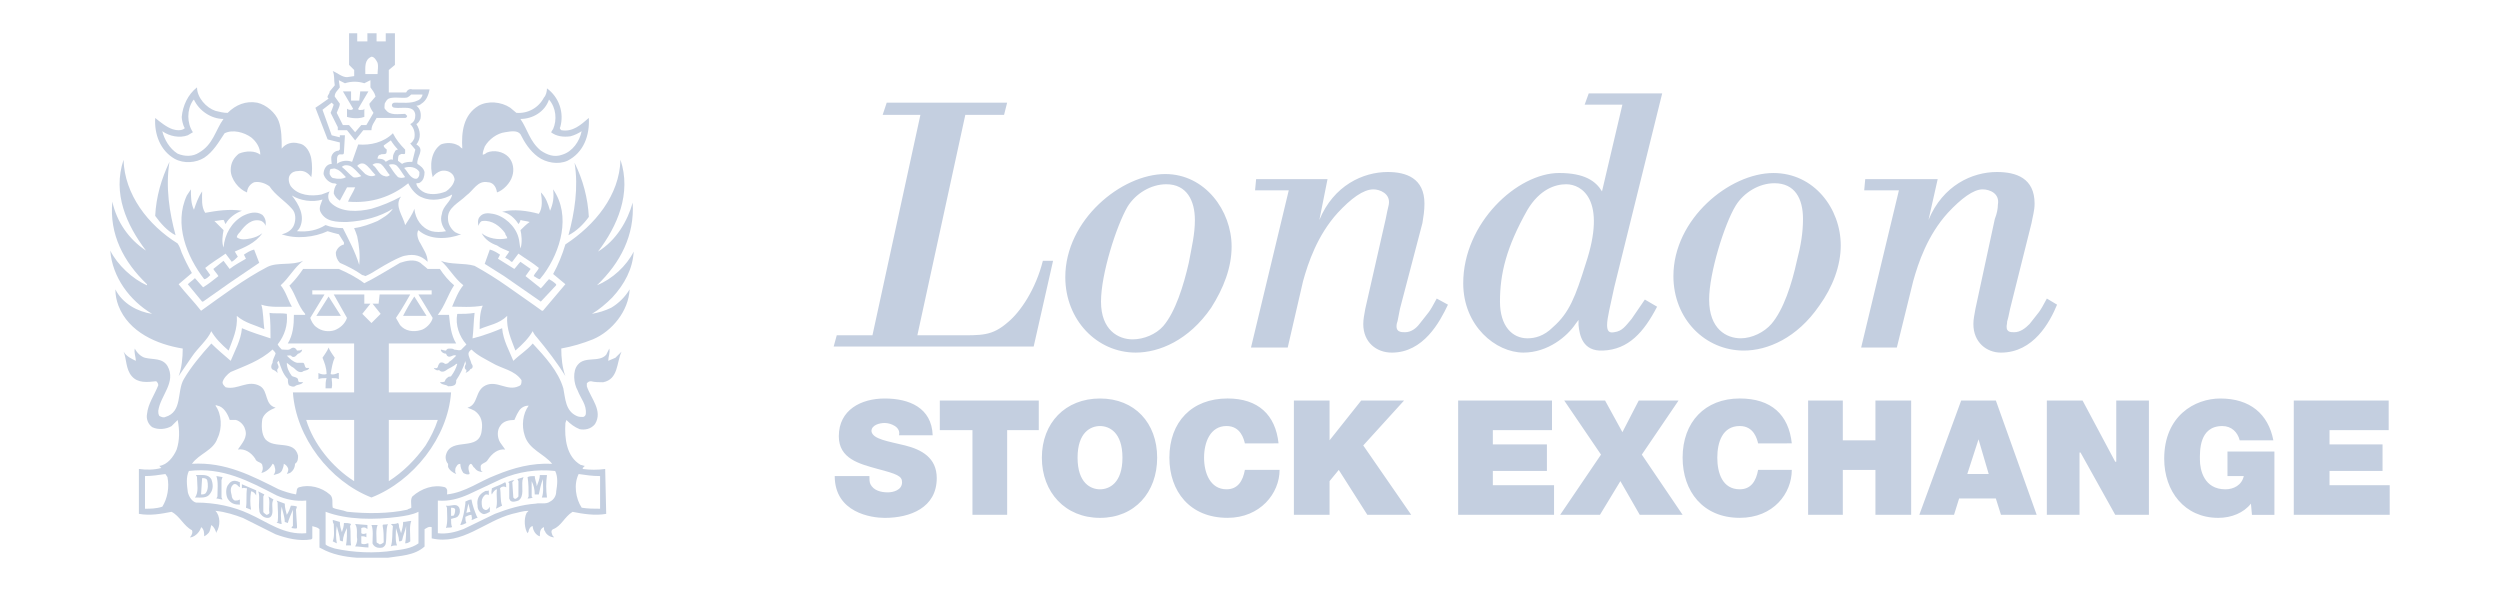 <svg width="110" height="26" viewBox="0 0 110 26" fill="none" xmlns="http://www.w3.org/2000/svg">
<path fill-rule="evenodd" clip-rule="evenodd" d="M46.335 11.474L45.482 15.246H36.682L36.817 14.752H38.388L40.498 5.054H38.837L39.016 4.516H44.314L44.179 5.054H42.474L40.364 14.752H42.069C43.192 14.752 43.641 14.797 44.359 14.168C44.898 13.72 45.571 12.732 45.886 11.475L46.335 11.474ZM49.971 15.514C48.265 15.514 46.873 14.077 46.873 12.192C46.873 9.679 49.343 7.658 51.273 7.658C53.023 7.658 54.191 9.274 54.191 10.845C54.191 11.788 53.832 12.687 53.293 13.539C52.306 14.976 51.003 15.514 49.971 15.514ZM52.575 9.679C52.575 8.825 52.216 8.107 51.318 8.107C50.644 8.107 49.971 8.511 49.611 9.095C49.118 9.948 48.444 12.058 48.444 13.27C48.444 14.527 49.208 14.932 49.836 14.932C50.33 14.932 50.869 14.706 51.183 14.348C51.722 13.719 52.081 12.552 52.306 11.565C52.44 10.845 52.575 10.307 52.575 9.679ZM58.411 7.883L58.052 9.679C58.68 8.152 59.983 7.568 61.06 7.568C61.868 7.568 62.676 7.838 62.676 8.96C62.676 9.274 62.631 9.543 62.587 9.813L61.599 13.584C61.465 14.258 61.509 14.078 61.465 14.213C61.375 14.618 61.644 14.618 61.824 14.618C62.094 14.618 62.317 14.438 62.453 14.258C62.902 13.675 62.856 13.81 63.216 13.136L63.71 13.405C63.35 14.168 62.632 15.515 61.24 15.515C60.567 15.515 59.984 15.066 59.984 14.258C59.984 14.033 60.028 13.854 60.073 13.584L60.971 9.634C61.016 9.409 61.06 9.185 61.106 9.005C61.195 8.511 60.701 8.332 60.431 8.332C59.983 8.332 59.444 8.736 58.86 9.364C57.963 10.352 57.558 11.564 57.334 12.372L56.66 15.29H55.044L56.705 8.376H55.223L55.269 7.883H58.411ZM72.912 13.495C72.329 14.617 71.655 15.38 70.533 15.425C69.635 15.47 69.5 14.752 69.455 14.303V14.077L69.321 14.256C68.961 14.796 68.109 15.514 67.031 15.514C65.819 15.514 64.382 14.347 64.382 12.461C64.382 9.812 66.762 7.612 68.602 7.612C69.725 7.612 70.218 7.971 70.488 8.421L71.385 4.605H69.725L69.904 4.11H73.136L71.026 12.64C70.847 13.494 70.712 13.988 70.712 14.302C70.712 14.571 70.802 14.661 71.026 14.617C71.385 14.571 71.52 14.347 71.79 14.033C71.879 13.898 72.284 13.315 72.374 13.18L72.912 13.495ZM68.917 8.107C68.423 8.107 67.75 8.332 67.21 9.229C66.269 10.891 65.999 12.058 65.999 13.27C65.999 14.348 66.537 14.886 67.21 14.886C67.525 14.886 67.929 14.797 68.333 14.392C69.052 13.763 69.321 13.046 69.77 11.609C70.712 8.78 69.589 8.107 68.917 8.107ZM76.728 15.425C75.022 15.425 73.63 14.033 73.63 12.147C73.63 9.633 76.1 7.613 78.03 7.613C79.826 7.613 80.993 9.184 80.993 10.8C80.993 11.698 80.634 12.641 80.05 13.448C79.063 14.886 77.761 15.425 76.728 15.425ZM79.332 9.633C79.332 8.736 78.974 8.062 78.075 8.062C77.402 8.062 76.729 8.466 76.369 9.05C75.875 9.858 75.202 12.012 75.202 13.18C75.202 14.482 75.966 14.885 76.594 14.885C77.088 14.885 77.626 14.617 77.94 14.256C78.478 13.627 78.838 12.506 79.063 11.474C79.242 10.8 79.332 10.217 79.332 9.633ZM85.258 7.883L84.854 9.679C85.483 8.152 86.784 7.568 87.862 7.568C88.714 7.568 89.522 7.838 89.522 8.96C89.522 9.274 89.433 9.543 89.388 9.813L88.445 13.584C88.311 14.258 88.311 14.078 88.311 14.213C88.221 14.618 88.445 14.618 88.625 14.618C88.895 14.618 89.12 14.438 89.299 14.258C89.748 13.675 89.703 13.81 90.062 13.136L90.511 13.405C90.196 14.168 89.478 15.515 88.042 15.515C87.413 15.515 86.829 15.066 86.829 14.258C86.829 14.033 86.875 13.854 86.92 13.584L87.772 9.634C87.862 9.409 87.907 9.185 87.907 9.005C87.997 8.511 87.548 8.332 87.233 8.332C86.829 8.332 86.291 8.736 85.706 9.364C84.809 10.352 84.405 11.564 84.18 12.372L83.461 15.29H81.891L83.552 8.376H82.025L82.07 7.883H85.258ZM15.447 4.426H15.806L15.851 4.021H16.21L15.761 4.784C15.761 4.874 15.896 4.83 15.986 4.83L16.031 4.784V5.143C15.672 5.278 15.268 5.143 15.268 5.143V4.784C15.313 4.83 15.493 4.874 15.537 4.784L15.088 4.021H15.447V4.426ZM7.815 10.711C7.905 10.845 7.95 10.98 7.994 11.115C8.129 11.429 8.264 11.699 8.443 12.012L7.86 12.507C8.175 12.911 8.534 13.27 8.847 13.674C9.79 13 10.733 12.283 11.766 11.744C12.215 11.519 12.843 11.699 13.337 11.474C12.933 11.789 12.709 12.237 12.349 12.552C12.574 12.821 12.663 13.181 12.843 13.495C12.394 13.495 11.9 13.54 11.496 13.405C11.586 13.629 11.586 14.213 11.631 14.483C11.227 14.304 10.778 14.213 10.419 13.899C10.463 14.483 10.239 14.933 10.059 15.426C9.746 15.156 9.476 14.887 9.297 14.573C9.117 14.977 8.713 15.292 8.443 15.695L7.86 16.549C7.995 16.189 8.04 15.741 8.04 15.336C6.917 15.157 5.661 14.618 5.211 13.45C5.123 13.221 5.078 12.978 5.076 12.732C5.39 13.361 6.064 13.719 6.693 13.81C5.705 13.226 4.942 12.194 4.852 11.027C5.166 11.655 5.839 12.284 6.468 12.553V12.508C5.435 11.521 4.806 10.308 4.942 8.871C5.134 9.756 5.666 10.529 6.423 11.026C5.57 9.903 4.942 8.512 5.436 7.031C5.48 8.556 6.513 9.903 7.815 10.711ZM26.312 11.07C27.12 10.576 27.613 9.723 27.838 8.915C27.928 10.352 27.299 11.564 26.267 12.551C26.94 12.282 27.569 11.698 27.883 11.07C27.838 11.833 27.479 12.507 26.94 13.09C26.671 13.36 26.357 13.628 26.043 13.809C26.339 13.76 26.626 13.669 26.896 13.539C27.228 13.341 27.506 13.063 27.704 12.731C27.659 13.674 26.941 14.571 26.088 14.931C25.639 15.11 25.19 15.245 24.696 15.334C24.696 15.739 24.741 16.187 24.876 16.547C24.517 15.963 24.067 15.379 23.619 14.841C23.543 14.762 23.483 14.671 23.439 14.571C23.26 14.885 22.99 15.155 22.677 15.425C22.497 14.931 22.272 14.482 22.317 13.898C21.959 14.256 21.509 14.302 21.105 14.481C21.105 14.122 21.105 13.762 21.24 13.448C20.746 13.538 20.253 13.493 19.893 13.493C20.028 13.179 20.163 12.819 20.387 12.55C19.983 12.236 19.759 11.787 19.399 11.473C19.803 11.652 20.432 11.562 20.881 11.697C21.376 11.97 21.855 12.27 22.317 12.595L23.53 13.447L23.844 13.673H23.889L24.877 12.505L24.338 12.056C24.562 11.652 24.742 11.203 24.877 10.754C26.179 9.901 27.256 8.599 27.301 7.028C27.793 8.511 27.165 9.948 26.312 11.07Z" fill="#C4CFE0"/>
<path fill-rule="evenodd" clip-rule="evenodd" d="M7.726 10.351C7.367 10.172 7.053 9.813 6.828 9.498C6.873 8.646 7.097 7.882 7.457 7.119C7.277 8.241 7.457 9.364 7.726 10.351ZM25.909 9.543C25.684 9.857 25.37 10.172 25.011 10.351C25.28 9.364 25.46 8.241 25.28 7.164C25.651 7.905 25.865 8.715 25.909 9.543ZM8.534 9.229C8.624 8.96 8.714 8.69 8.894 8.421C8.894 8.735 8.849 9.094 9.029 9.364C9.522 9.274 10.106 9.184 10.645 9.274C10.375 9.364 10.061 9.588 9.926 9.857C9.881 9.812 9.881 9.722 9.837 9.678C9.702 9.678 9.567 9.723 9.433 9.723L9.837 10.127C9.792 10.352 9.747 10.666 9.837 10.89C9.882 10.306 10.196 9.768 10.69 9.498C10.959 9.364 11.274 9.274 11.543 9.453C11.677 9.588 11.722 9.768 11.677 9.947C11.677 9.857 11.588 9.768 11.498 9.722C11.094 9.588 10.78 9.902 10.555 10.216C10.51 10.261 10.421 10.351 10.421 10.441C10.6 10.576 10.825 10.531 11.049 10.486C11.229 10.441 11.363 10.396 11.543 10.261C11.229 10.71 10.734 10.89 10.331 11.069L10.465 11.294C10.375 11.384 10.286 11.474 10.196 11.519L9.926 11.16C9.612 11.384 9.298 11.564 9.029 11.789L9.253 12.103C9.163 12.192 9.074 12.283 8.984 12.283C8.221 11.295 7.637 9.858 8.221 8.601L8.4 8.332C8.4 8.646 8.4 8.96 8.534 9.229ZM23.933 12.057L23.754 12.282C23.664 12.282 23.574 12.192 23.484 12.147C23.529 12.013 23.664 11.922 23.709 11.788C23.44 11.563 23.125 11.384 22.811 11.159L22.541 11.518H22.497C22.407 11.428 22.317 11.384 22.228 11.339C22.273 11.249 22.362 11.159 22.407 11.069C22.228 10.98 22.048 10.935 21.869 10.8C21.599 10.71 21.33 10.531 21.195 10.262C21.465 10.486 21.913 10.576 22.317 10.486C22.317 10.396 22.228 10.352 22.228 10.262C22.003 9.947 21.644 9.678 21.24 9.723C21.15 9.723 21.105 9.813 21.061 9.902V9.947C21.015 9.857 21.015 9.633 21.106 9.543C21.24 9.364 21.465 9.364 21.689 9.409C22.183 9.498 22.677 9.947 22.811 10.442C22.856 10.576 22.856 10.756 22.901 10.935C22.991 10.666 22.946 10.306 22.901 10.127C23.036 9.992 23.17 9.858 23.305 9.768C23.17 9.723 23.036 9.723 22.901 9.679C22.901 9.724 22.856 9.813 22.811 9.858C22.677 9.633 22.407 9.364 22.093 9.319C22.587 9.184 23.215 9.274 23.709 9.409C23.888 9.139 23.844 8.78 23.799 8.466C24.024 8.69 24.113 8.96 24.203 9.274C24.337 8.96 24.382 8.69 24.337 8.331C25.145 9.498 24.651 11.069 23.933 12.057Z" fill="#C4CFE0"/>
<path fill-rule="evenodd" clip-rule="evenodd" d="M15.716 1.822H16.165V1.463H16.569V1.822H16.973V1.463H17.377V2.855L17.107 3.08V4.067H17.87C17.915 3.977 18.005 3.888 18.14 3.933H18.903C18.858 4.158 18.768 4.426 18.544 4.562C18.483 4.618 18.403 4.65 18.32 4.651C18.499 4.786 18.544 5.01 18.499 5.234C18.454 5.325 18.41 5.414 18.32 5.459C18.499 5.729 18.544 6.088 18.32 6.357C18.724 6.582 18.32 6.896 18.365 7.21C18.5 7.3 18.634 7.389 18.68 7.569C18.68 7.749 18.634 7.928 18.5 8.018C18.455 8.063 18.365 8.063 18.32 8.063C18.32 8.198 18.455 8.333 18.59 8.422C18.859 8.601 19.308 8.557 19.623 8.422C19.758 8.333 19.937 8.153 19.982 7.973C20.027 7.883 19.982 7.794 19.937 7.704C19.802 7.524 19.578 7.479 19.398 7.524C19.252 7.572 19.126 7.667 19.039 7.793C18.904 7.3 18.949 6.671 19.398 6.356C19.623 6.267 19.937 6.267 20.162 6.401C20.207 6.401 20.251 6.492 20.341 6.536C20.296 5.818 20.386 5.055 21.059 4.651C21.463 4.426 22.046 4.471 22.451 4.74L22.72 4.965C22.966 4.986 23.213 4.932 23.429 4.813C23.645 4.693 23.82 4.511 23.933 4.292C24.023 4.202 24.067 4.022 24.067 3.888C24.327 4.079 24.522 4.345 24.626 4.649C24.73 4.954 24.739 5.284 24.651 5.594C24.606 5.638 24.651 5.684 24.696 5.728C25.19 5.818 25.549 5.504 25.908 5.189C25.953 5.952 25.683 6.716 24.965 7.075C24.561 7.254 24.023 7.164 23.664 6.896C23.305 6.626 23.08 6.267 22.901 5.908C22.766 5.728 22.497 5.773 22.227 5.818C21.868 5.863 21.509 6.133 21.329 6.447C21.285 6.582 21.239 6.671 21.239 6.806C21.285 6.806 21.374 6.761 21.419 6.716C21.734 6.581 22.138 6.671 22.362 6.896C22.587 7.12 22.631 7.479 22.541 7.749C22.452 8.063 22.137 8.377 21.868 8.467C21.823 8.153 21.643 8.018 21.464 8.018C21.015 7.928 20.835 8.377 20.521 8.601C20.207 8.916 19.668 9.14 19.712 9.634C19.712 9.859 19.847 10.083 20.027 10.217C20.116 10.263 20.207 10.307 20.296 10.307C19.712 10.532 18.904 10.576 18.411 10.128C18.276 10.307 18.456 10.667 18.5 10.711C18.635 10.98 18.815 11.205 18.815 11.52C18.545 11.25 18.232 11.161 17.828 11.25C17.828 11.25 17.603 11.25 16.57 11.879C16.301 12.059 16.077 12.149 16.077 12.149C16.077 12.149 15.987 12.104 15.942 12.104C15.627 11.879 15.269 11.7 14.954 11.565C14.838 11.444 14.774 11.283 14.775 11.116C14.796 11.029 14.84 10.949 14.904 10.886C14.967 10.822 15.047 10.778 15.134 10.757V10.667L14.91 10.308C14.743 10.269 14.579 10.224 14.415 10.173C13.832 10.442 13.024 10.532 12.395 10.308C12.62 10.263 12.844 10.129 12.934 9.904C13.024 9.679 13.024 9.365 12.844 9.185C12.53 8.826 12.126 8.602 11.857 8.198C11.677 8.063 11.408 7.973 11.184 8.019C11.094 8.056 11.017 8.118 10.961 8.197C10.905 8.277 10.873 8.371 10.869 8.468C10.51 8.333 10.151 7.884 10.151 7.48C10.151 7.166 10.286 6.941 10.51 6.761C10.824 6.627 11.229 6.627 11.453 6.807C11.453 6.492 11.274 6.223 11.049 6.043C10.735 5.819 10.241 5.684 9.882 5.864C9.613 6.268 9.388 6.672 8.984 6.941C8.625 7.166 8.087 7.211 7.682 6.986C7.054 6.627 6.784 5.909 6.829 5.191C7.054 5.37 7.323 5.594 7.592 5.685C7.727 5.729 7.996 5.774 8.131 5.64C8.041 5.505 7.996 5.236 7.996 5.146C8.041 4.652 8.265 4.159 8.669 3.844C8.669 4.293 9.073 4.742 9.477 4.877C9.657 4.922 9.836 4.967 10.016 4.967C10.375 4.608 10.824 4.428 11.318 4.518C11.722 4.608 12.126 4.967 12.261 5.326C12.395 5.685 12.395 6.134 12.395 6.538C12.574 6.314 12.844 6.224 13.158 6.314C13.473 6.359 13.652 6.718 13.697 6.987C13.742 7.256 13.742 7.57 13.697 7.795C13.562 7.615 13.383 7.481 13.113 7.526C12.979 7.526 12.844 7.571 12.754 7.705C12.664 7.84 12.709 8.064 12.799 8.199C13.113 8.603 13.697 8.648 14.146 8.558C14.281 8.513 14.371 8.468 14.505 8.423C14.415 8.558 14.415 8.782 14.55 8.917C14.999 9.366 15.762 9.321 16.345 9.186C16.797 9.053 17.234 8.873 17.648 8.648C17.333 9.052 17.738 9.501 17.828 9.905C17.962 9.681 18.142 9.456 18.232 9.186C18.276 9.635 18.545 10.039 18.994 10.174C19.174 10.219 19.398 10.219 19.623 10.174C19.444 9.95 19.353 9.681 19.444 9.411C19.488 9.052 19.848 8.872 19.893 8.558C19.534 8.782 18.995 8.872 18.59 8.693C18.321 8.603 18.097 8.334 17.962 8.064C17.244 8.648 16.345 8.962 15.313 8.872C15.403 8.648 15.538 8.468 15.627 8.244H15.269L14.954 8.828C14.831 8.756 14.736 8.646 14.685 8.513C14.685 8.379 14.729 8.199 14.819 8.109C14.774 8.064 14.685 8.064 14.64 8.064C14.544 8.035 14.458 7.983 14.387 7.913C14.317 7.842 14.265 7.756 14.236 7.66C14.236 7.436 14.37 7.212 14.595 7.212C14.595 7.122 14.55 6.942 14.595 6.853C14.618 6.788 14.661 6.731 14.717 6.691C14.773 6.651 14.841 6.629 14.91 6.628C14.91 6.628 14.91 6.583 14.954 6.583V6.268L14.415 6.134L13.877 4.742C13.877 4.742 14.281 4.473 14.46 4.338C14.326 4.248 14.506 4.159 14.506 4.023L14.73 3.754C14.685 3.529 14.73 3.305 14.64 3.125C14.865 3.215 15.044 3.395 15.269 3.395L15.584 3.349V3.08L15.359 2.855V1.463H15.718V1.822H15.716ZM16.344 2.495C16.03 2.63 16.074 2.944 16.074 3.258H16.613C16.613 3.079 16.658 2.944 16.613 2.765C16.569 2.675 16.478 2.495 16.344 2.495ZM14.907 3.528L14.952 3.843C14.862 3.977 14.727 4.067 14.727 4.247L14.952 4.561C14.952 4.696 14.862 4.83 14.817 4.965L15.087 5.504H15.357L15.626 5.818L15.895 5.504H16.119L16.434 4.965C16.344 4.83 16.254 4.696 16.254 4.561L16.524 4.247C16.479 4.067 16.389 3.977 16.299 3.843V3.528L16.03 3.663C15.752 3.573 15.454 3.573 15.177 3.663L14.907 3.528ZM18.095 4.156C18.05 4.201 18.005 4.246 17.915 4.291C17.691 4.336 17.331 4.246 17.107 4.336C17.017 4.381 16.973 4.471 16.927 4.561C16.927 4.651 16.883 4.785 16.973 4.83C17.152 5.1 17.556 5.01 17.826 5.01L17.915 5.1C17.915 5.145 17.87 5.189 17.826 5.189H16.569C16.479 5.369 16.344 5.504 16.344 5.728H15.985L15.626 6.177L15.267 5.728H14.863V5.594L14.548 4.965C14.598 4.847 14.643 4.728 14.683 4.606L14.594 4.516L14.19 4.83L14.594 5.953L14.952 6.042V5.953H15.177L15.132 6.716C15.132 6.851 14.998 6.761 14.908 6.806C14.773 6.896 14.863 7.12 14.818 7.21C14.914 7.14 15.026 7.096 15.143 7.08C15.261 7.065 15.381 7.078 15.492 7.12L15.761 6.357C16.3 6.402 16.884 6.267 17.288 5.863C17.422 6.133 17.602 6.357 17.826 6.582V6.716C17.826 6.851 17.692 6.716 17.602 6.807C17.512 6.807 17.512 6.986 17.512 7.076L17.691 7.211C17.826 7.121 18.006 7.121 18.14 7.121L18.274 6.582L18.05 6.313C18.14 6.268 18.184 6.178 18.229 6.089C18.274 5.864 18.229 5.64 18.05 5.46C18.229 5.37 18.274 5.235 18.274 5.056C18.23 4.607 17.691 4.786 17.377 4.741C17.197 4.741 17.197 4.516 17.377 4.516C17.691 4.516 18.095 4.562 18.364 4.427C18.499 4.382 18.589 4.248 18.589 4.158H18.095V4.156ZM8.532 4.381L8.488 4.426C8.219 4.83 8.219 5.414 8.488 5.818C8.398 5.863 8.353 5.907 8.263 5.952C7.904 6.087 7.455 5.997 7.141 5.773C7.23 6.132 7.455 6.536 7.814 6.76C8.128 6.895 8.487 6.895 8.757 6.715C9.386 6.356 9.475 5.728 9.834 5.234C9.295 5.234 8.757 4.875 8.532 4.381ZM24.156 4.381C23.976 4.919 23.437 5.234 22.898 5.234C23.212 5.683 23.302 6.222 23.796 6.626C24.066 6.806 24.379 6.94 24.739 6.806C25.188 6.671 25.502 6.222 25.592 5.773C25.457 5.862 25.278 5.952 25.098 5.997C24.784 6.042 24.47 5.997 24.245 5.818C24.29 5.773 24.29 5.728 24.335 5.683C24.515 5.279 24.47 4.74 24.156 4.381ZM17.197 6.177L16.883 6.401C16.883 6.491 16.972 6.536 17.017 6.581C17.017 6.626 17.017 6.76 16.972 6.76C16.927 6.805 16.793 6.76 16.748 6.805C16.658 6.805 16.613 6.895 16.613 6.984C16.748 6.984 16.883 6.984 16.972 7.119C17.062 7.074 17.152 6.984 17.286 7.029C17.286 6.894 17.286 6.804 17.376 6.67C17.376 6.625 17.466 6.58 17.511 6.58C17.392 6.457 17.287 6.322 17.197 6.177ZM16.748 7.209C16.658 7.164 16.479 7.164 16.389 7.254C16.614 7.389 16.659 7.703 16.928 7.748C17.018 7.793 17.108 7.748 17.153 7.703C17.017 7.568 16.927 7.344 16.748 7.209ZM16.03 7.209C15.895 7.164 15.805 7.209 15.716 7.299L16.074 7.658C16.209 7.748 16.389 7.793 16.523 7.703C16.344 7.523 16.21 7.299 16.03 7.209ZM17.107 7.254C17.242 7.434 17.331 7.613 17.511 7.793C17.561 7.815 17.614 7.827 17.669 7.827C17.723 7.827 17.776 7.815 17.826 7.793C17.691 7.613 17.601 7.434 17.467 7.299C17.377 7.209 17.197 7.209 17.107 7.254ZM15.401 7.299C15.266 7.254 15.132 7.254 15.042 7.344C15.222 7.478 15.357 7.658 15.536 7.793C15.626 7.838 15.806 7.793 15.895 7.748C15.716 7.568 15.581 7.389 15.401 7.299ZM17.781 7.389C17.915 7.523 18.006 7.748 18.185 7.838C18.274 7.883 18.364 7.883 18.41 7.793C18.455 7.748 18.455 7.658 18.455 7.568C18.319 7.344 18.005 7.299 17.781 7.389ZM14.773 7.434C14.728 7.389 14.638 7.434 14.548 7.434C14.503 7.479 14.503 7.568 14.503 7.658C14.548 7.748 14.593 7.838 14.682 7.838C14.862 7.883 15.086 7.883 15.221 7.793C15.087 7.658 14.952 7.479 14.773 7.434ZM12.842 8.601C13.156 9.005 13.425 9.498 13.201 9.993C13.156 10.082 13.111 10.127 13.067 10.172C13.561 10.217 13.965 10.127 14.324 9.902C14.548 9.993 14.818 10.037 15.087 10.037C15.357 10.576 15.626 11.069 15.805 11.653C15.85 11.249 15.805 10.8 15.716 10.396C15.67 10.262 15.626 10.127 15.581 10.037C15.94 9.992 16.299 9.857 16.614 9.723C16.838 9.588 17.107 9.453 17.287 9.184C16.704 9.543 16.03 9.723 15.267 9.768C14.818 9.768 14.324 9.768 14.1 9.319C14.01 9.139 14.145 8.915 14.19 8.78C13.74 8.915 13.201 8.826 12.842 8.601ZM11.406 11.564L10.149 12.417L8.936 13.27H8.892L8.263 12.507C8.353 12.417 8.488 12.327 8.577 12.238L8.936 12.642C9.161 12.507 9.386 12.327 9.61 12.148C9.565 12.059 9.431 11.923 9.386 11.834L9.835 11.475L10.104 11.834C10.329 11.655 10.598 11.52 10.822 11.384L10.732 11.205C10.867 11.115 11.002 11.026 11.181 10.98L11.406 11.564ZM22.001 11.205L21.911 11.384L22.63 11.833C22.72 11.743 22.809 11.609 22.899 11.519L23.348 11.833L23.123 12.148L23.797 12.686C23.931 12.552 24.022 12.417 24.156 12.282C24.245 12.327 24.38 12.417 24.47 12.506V12.552L23.796 13.27L22.18 12.148L21.327 11.609L21.552 10.98C21.731 11.026 21.866 11.115 22.001 11.205ZM13.919 13.898L14.458 13.046L14.998 13.898H13.919ZM18.768 13.898H17.736C17.884 13.605 18.049 13.32 18.23 13.046C18.409 13.316 18.589 13.629 18.768 13.898ZM14.728 15.74C14.638 15.919 14.594 16.188 14.548 16.458C14.638 16.502 14.773 16.458 14.863 16.413H14.908V16.682C14.818 16.637 14.728 16.637 14.594 16.637C14.594 16.772 14.638 16.907 14.594 17.087H14.324C14.324 16.907 14.324 16.772 14.369 16.637C14.235 16.637 14.1 16.637 14.01 16.682V16.413C14.1 16.458 14.235 16.502 14.369 16.458C14.369 16.188 14.28 15.964 14.19 15.74C14.28 15.605 14.414 15.425 14.459 15.291C14.503 15.425 14.638 15.605 14.728 15.74Z" fill="#C4CFE0"/>
<path fill-rule="evenodd" clip-rule="evenodd" d="M18.814 11.834H19.353C19.532 12.103 19.757 12.372 19.981 12.552C19.712 12.956 19.577 13.45 19.263 13.854H19.757C19.802 14.303 19.847 14.752 20.071 15.111H17.108V17.266H19.847C19.712 19.241 18.185 21.171 16.344 21.89C14.504 21.171 13.023 19.241 12.888 17.266H15.581V15.111H12.663C12.888 14.752 12.932 14.303 12.932 13.854H13.426V13.81C13.111 13.45 13.022 13.001 12.753 12.597C12.753 12.597 12.707 12.552 12.753 12.552C12.971 12.333 13.166 12.092 13.336 11.834H14.908C15.311 12.013 15.67 12.192 16.029 12.462C16.568 12.193 17.062 11.879 17.601 11.565C17.87 11.475 18.229 11.385 18.498 11.565C18.59 11.654 18.725 11.743 18.814 11.834ZM18.994 12.776H13.741V12.955H14.28L13.651 13.989C13.696 14.123 13.786 14.303 13.92 14.392C14.145 14.572 14.459 14.618 14.728 14.527C14.953 14.438 15.177 14.257 15.267 13.989L14.684 12.955H16.03V13.36H16.3L15.941 13.809L16.345 14.213L16.749 13.809L16.39 13.36H16.659L16.704 12.955H18.051C18.051 12.955 17.647 13.674 17.422 13.989C17.467 14.078 17.557 14.213 17.602 14.303C17.826 14.572 18.185 14.618 18.499 14.528C18.724 14.483 18.993 14.213 19.038 13.989L18.409 12.956H18.993V12.776H18.994ZM15.582 18.478H13.472C13.786 19.511 14.595 20.543 15.582 21.171V18.478ZM17.108 18.478V21.171C17.737 20.768 18.276 20.229 18.725 19.601C18.95 19.241 19.129 18.882 19.263 18.478H17.108ZM24.067 20.902C24.022 21.23 24.022 21.562 24.067 21.89H23.842C23.932 21.664 23.887 21.351 23.887 21.082C23.798 21.306 23.753 21.531 23.708 21.755H23.528C23.528 21.531 23.483 21.351 23.393 21.171V21.846L23.438 21.89C23.349 21.935 23.259 21.935 23.214 21.935L23.259 21.846C23.259 21.576 23.259 21.262 23.214 20.992C23.304 20.948 23.393 20.948 23.528 20.948C23.528 21.082 23.617 21.262 23.617 21.397C23.663 21.262 23.752 21.082 23.752 20.903L24.067 20.902ZM9.746 21.126V21.89L9.791 21.979C9.701 21.979 9.612 21.934 9.521 21.934L9.567 21.845C9.567 21.531 9.612 21.216 9.521 20.947L9.791 20.991L9.746 21.126ZM22.99 21.126C22.945 21.441 23.079 21.845 22.811 22.024C22.676 22.069 22.541 22.113 22.451 22.024L22.407 21.934V21.261L22.361 21.216C22.407 21.171 22.541 21.126 22.631 21.126L22.541 21.216L22.586 21.89C22.675 22.024 22.765 21.89 22.811 21.845V21.171L22.766 21.082C22.855 21.037 22.945 21.037 23.035 20.991L22.99 21.126ZM9.297 21.082C9.386 21.306 9.386 21.531 9.252 21.711C9.117 21.935 8.847 21.89 8.578 21.89C8.757 21.664 8.668 21.306 8.668 20.991C8.668 20.947 8.623 20.947 8.623 20.902C8.893 20.902 9.162 20.857 9.297 21.082ZM8.893 21.037L8.847 21.755C8.937 21.755 9.027 21.755 9.072 21.665C9.162 21.531 9.162 21.306 9.117 21.127C9.072 21.037 8.983 21.037 8.893 21.037ZM10.554 21.216V21.441C10.464 21.396 10.419 21.262 10.284 21.306C10.105 21.441 10.15 21.62 10.195 21.8C10.195 21.89 10.24 21.979 10.329 22.025C10.419 22.025 10.464 22.025 10.554 21.979V22.205C10.329 22.205 10.15 22.16 10.015 21.935C9.925 21.756 9.925 21.441 10.06 21.306C10.149 21.171 10.284 21.127 10.419 21.171C10.464 21.171 10.509 21.216 10.554 21.216ZM22.271 21.396V21.441C22.182 21.396 22.137 21.396 22.047 21.441L22.002 21.485C22.047 21.711 22.002 22.024 22.092 22.249L21.822 22.383C21.912 22.113 21.822 21.8 21.867 21.531C21.778 21.531 21.688 21.664 21.642 21.755C21.597 21.665 21.642 21.576 21.642 21.485C21.822 21.396 22.002 21.351 22.226 21.216C22.271 21.262 22.271 21.351 22.271 21.396ZM11.272 21.8C11.227 21.711 11.138 21.62 11.047 21.62C11.002 21.89 11.002 22.204 11.047 22.428L10.822 22.34C10.868 22.07 10.822 21.8 10.868 21.486C10.777 21.486 10.733 21.441 10.643 21.486V21.307L11.272 21.576L11.272 21.8ZM21.508 21.8C21.508 21.755 21.418 21.755 21.373 21.755C21.32 21.789 21.276 21.835 21.245 21.89C21.213 21.945 21.196 22.007 21.194 22.07C21.194 22.204 21.194 22.384 21.328 22.428C21.418 22.474 21.508 22.384 21.553 22.294V22.519C21.463 22.564 21.328 22.654 21.238 22.608C21.169 22.579 21.11 22.528 21.07 22.464C21.029 22.4 21.01 22.325 21.014 22.249C20.969 21.979 21.059 21.756 21.328 21.62C21.373 21.576 21.463 21.62 21.508 21.576V21.8ZM11.631 21.755L11.586 21.845V22.519C11.586 22.563 11.676 22.608 11.721 22.653C11.766 22.653 11.855 22.608 11.855 22.563C11.81 22.339 11.9 22.07 11.81 21.845L12.035 21.979C11.946 22.113 11.99 22.293 11.99 22.474C11.99 22.922 11.631 22.787 11.542 22.698C11.451 22.608 11.407 22.563 11.407 22.428C11.362 22.159 11.452 21.845 11.362 21.62L11.631 21.755ZM12.53 22.16C12.53 22.339 12.575 22.474 12.619 22.653C12.709 22.519 12.754 22.383 12.799 22.249C12.844 22.249 12.978 22.249 13.068 22.293L13.023 22.428L13.068 23.147V23.236C13.023 23.28 12.888 23.236 12.843 23.236C12.798 23.191 12.888 23.147 12.888 23.147V22.428C12.799 22.653 12.709 22.832 12.664 23.012L12.529 22.966C12.529 22.742 12.439 22.518 12.394 22.293C12.349 22.545 12.349 22.804 12.394 23.056C12.304 23.056 12.259 23.012 12.214 23.012H12.169L12.214 22.966C12.259 22.697 12.214 22.383 12.214 22.113L12.169 22.024L12.53 22.16ZM20.745 21.979C20.79 22.249 20.88 22.474 20.97 22.698L21.014 22.787C20.925 22.787 20.835 22.877 20.745 22.877C20.79 22.787 20.745 22.742 20.745 22.653C20.655 22.653 20.566 22.697 20.476 22.742C20.476 22.832 20.476 22.921 20.52 23.012C20.43 23.056 20.341 23.101 20.251 23.101C20.386 22.786 20.43 22.473 20.476 22.159V22.069C20.566 22.024 20.655 21.979 20.745 21.979ZM20.7 22.519L20.61 22.16L20.52 22.563L20.7 22.519ZM20.206 22.339C20.251 22.428 20.251 22.608 20.161 22.698C20.116 22.787 19.981 22.787 19.847 22.832C19.847 22.966 19.847 23.101 19.892 23.191C19.802 23.236 19.712 23.191 19.622 23.236C19.712 22.966 19.667 22.653 19.667 22.339L19.622 22.249C19.847 22.293 20.071 22.114 20.206 22.339ZM19.847 22.339V22.698C19.892 22.698 19.982 22.698 19.982 22.653C20.027 22.563 20.027 22.474 20.027 22.428C20.026 22.339 19.892 22.339 19.847 22.339Z" fill="#C4CFE0"/>
<path fill-rule="evenodd" clip-rule="evenodd" d="M12.621 13.809C12.666 14.303 12.531 14.752 12.217 15.155C12.262 15.245 12.352 15.334 12.397 15.379C12.576 15.379 12.711 15.425 12.801 15.335C12.935 15.246 13.025 15.335 13.07 15.425C13.16 15.425 13.204 15.425 13.294 15.379C13.294 15.425 13.25 15.514 13.205 15.514C13.16 15.56 13.16 15.56 13.115 15.56C13.026 15.649 12.981 15.739 12.846 15.693C12.801 15.604 12.711 15.649 12.621 15.649C12.756 15.784 12.89 15.919 13.07 15.963H13.34C13.429 16.008 13.385 16.142 13.474 16.188H13.608C13.564 16.322 13.384 16.278 13.294 16.368C13.07 16.412 12.98 16.188 12.845 16.142L12.62 15.963C12.62 16.188 12.711 16.368 12.845 16.547C12.935 16.591 13.024 16.591 13.07 16.636C13.16 16.68 13.07 16.815 13.204 16.815H13.339C13.249 16.95 13.07 16.905 12.98 16.994C12.89 17.04 12.801 16.994 12.711 16.95C12.666 16.861 12.666 16.771 12.666 16.68C12.441 16.456 12.351 16.142 12.262 15.873C12.216 15.918 12.172 15.962 12.216 16.007C12.216 16.052 12.306 16.141 12.216 16.232C12.171 16.277 12.216 16.367 12.216 16.411C12.171 16.367 12.127 16.321 12.037 16.277C11.992 16.277 11.858 16.186 11.992 15.962C11.992 15.827 12.082 15.692 12.127 15.559C12.127 15.513 12.037 15.424 11.992 15.378C11.454 15.873 10.78 16.097 10.151 16.367C10.017 16.456 9.837 16.636 9.792 16.815C9.792 16.905 9.837 16.949 9.927 17.04C10.466 17.175 10.915 16.68 11.454 16.994C11.812 17.22 11.633 17.804 12.127 17.937C11.902 18.027 11.633 18.163 11.544 18.431C11.499 18.701 11.499 19.105 11.678 19.329C12.082 19.778 12.935 19.329 13.115 20.047C13.115 20.182 13.115 20.317 12.98 20.407C12.98 20.488 12.96 20.568 12.921 20.638C12.882 20.709 12.825 20.768 12.756 20.811L12.621 20.855C12.666 20.766 12.711 20.676 12.666 20.586C12.631 20.506 12.567 20.442 12.487 20.407C12.487 20.496 12.442 20.631 12.397 20.721C12.307 20.855 12.172 20.855 12.038 20.901C12.128 20.766 12.128 20.675 12.084 20.541C12.084 20.496 12.038 20.407 11.993 20.407C11.904 20.586 11.724 20.766 11.5 20.811C11.545 20.721 11.589 20.631 11.545 20.496C11.545 20.317 11.275 20.361 11.23 20.182C11.051 19.912 10.781 19.733 10.467 19.778C10.646 19.508 10.916 19.239 10.781 18.88C10.736 18.701 10.557 18.521 10.377 18.477H10.108C10.018 18.206 9.838 17.893 9.569 17.848C9.524 17.848 9.524 17.803 9.48 17.848C9.749 18.206 9.794 18.835 9.569 19.285C9.39 19.823 8.761 19.958 8.447 20.407C9.928 20.317 11.096 20.945 12.263 21.529C12.488 21.619 12.757 21.709 13.026 21.754C13.071 21.619 13.026 21.484 13.16 21.439C13.609 21.305 14.148 21.439 14.507 21.754C14.687 21.889 14.597 22.158 14.642 22.338C14.821 22.427 15.046 22.427 15.271 22.517C16.124 22.606 17.112 22.606 17.92 22.427C17.964 22.382 18.054 22.382 18.099 22.338C18.099 22.158 18.054 21.977 18.144 21.844C18.548 21.484 19.087 21.305 19.581 21.439C19.715 21.529 19.671 21.619 19.671 21.754C20.479 21.664 21.107 21.17 21.826 20.901C22.588 20.587 23.396 20.362 24.295 20.408C23.936 19.959 23.262 19.779 23.083 19.15C22.948 18.746 22.993 18.208 23.262 17.849C23.169 17.847 23.078 17.871 22.999 17.919C22.92 17.966 22.855 18.035 22.813 18.117C22.724 18.252 22.679 18.387 22.634 18.478C22.409 18.478 22.14 18.522 22.005 18.746C21.87 18.925 21.87 19.24 22.005 19.465L22.229 19.78C21.915 19.734 21.646 19.959 21.466 20.228C21.377 20.408 21.108 20.363 21.152 20.588C21.152 20.677 21.152 20.723 21.242 20.767C21.107 20.767 20.972 20.723 20.883 20.588C20.793 20.542 20.793 20.409 20.703 20.409C20.568 20.498 20.613 20.678 20.658 20.812V20.857C20.568 20.902 20.478 20.857 20.389 20.812C20.304 20.694 20.257 20.554 20.254 20.409C20.164 20.409 20.119 20.453 20.074 20.542C20.029 20.588 20.029 20.677 20.029 20.768L20.074 20.857C19.939 20.812 19.76 20.678 19.715 20.542V20.409C19.625 20.319 19.581 20.139 19.625 20.004C19.85 19.196 21.107 19.914 21.197 18.926C21.242 18.612 21.197 18.297 20.883 18.074C20.793 18.029 20.703 17.985 20.568 17.939C21.062 17.805 20.883 17.177 21.376 16.952C21.87 16.727 22.319 17.222 22.813 16.996C22.947 16.952 22.947 16.863 22.947 16.727C22.634 16.278 22.095 16.234 21.646 15.964C21.331 15.785 21.017 15.649 20.748 15.38C20.658 15.426 20.613 15.515 20.613 15.56C20.613 15.694 20.703 15.829 20.748 16.008C20.838 16.099 20.793 16.234 20.703 16.234C20.658 16.323 20.568 16.368 20.478 16.413C20.523 16.368 20.523 16.323 20.523 16.278C20.433 16.234 20.433 16.144 20.478 16.054C20.523 16.008 20.478 15.964 20.478 15.919V15.875C20.389 16.179 20.253 16.466 20.074 16.727C20.074 16.816 20.074 16.907 19.984 16.952C19.895 16.997 19.805 16.996 19.715 16.996C19.625 16.907 19.446 16.952 19.356 16.817C19.446 16.817 19.535 16.817 19.581 16.773C19.581 16.682 19.671 16.638 19.715 16.593C19.76 16.549 19.805 16.593 19.85 16.549C19.984 16.37 20.074 16.189 20.119 16.009H20.074C19.939 16.144 19.76 16.189 19.58 16.324C19.49 16.37 19.401 16.37 19.311 16.279C19.266 16.324 19.131 16.279 19.086 16.189C19.131 16.189 19.221 16.235 19.266 16.145C19.266 16.1 19.311 16.01 19.356 15.966C19.445 15.921 19.535 15.966 19.58 16.01C19.625 16.01 19.715 16.01 19.76 15.921C19.849 15.877 19.984 15.742 20.073 15.651C19.939 15.562 19.804 15.786 19.669 15.651L19.624 15.562C19.578 15.563 19.532 15.55 19.493 15.527C19.453 15.503 19.421 15.468 19.399 15.427V15.382C19.445 15.382 19.534 15.427 19.624 15.427C19.669 15.337 19.714 15.337 19.804 15.337C19.849 15.337 19.938 15.337 19.983 15.382C20.118 15.382 20.253 15.472 20.342 15.337L20.522 15.158C20.207 14.799 20.028 14.305 20.118 13.812C20.387 13.812 20.612 13.812 20.882 13.766C20.837 14.126 20.837 14.53 20.791 14.889C20.791 14.889 21.375 14.755 22.094 14.441C22.139 14.979 22.408 15.428 22.587 15.878C22.857 15.608 23.171 15.429 23.44 15.114C23.979 15.697 24.563 16.326 24.787 17.089C24.877 17.538 24.877 18.076 25.371 18.301C25.461 18.346 25.551 18.346 25.64 18.346C25.73 18.346 25.775 18.256 25.775 18.212C25.82 17.808 25.551 17.538 25.416 17.179C25.237 16.865 25.192 16.326 25.416 16.057C25.731 15.652 26.359 15.967 26.673 15.608C26.718 15.518 26.764 15.428 26.808 15.338C26.853 15.517 26.763 15.697 26.763 15.877C26.852 15.831 26.987 15.787 27.077 15.742L27.347 15.473C27.122 15.966 27.212 16.684 26.539 16.819C26.359 16.819 26.18 16.819 26 16.774C25.91 16.774 25.866 16.819 25.821 16.864V16.998C26 17.537 26.539 18.076 26.18 18.66C26 18.884 25.731 18.928 25.506 18.884C25.282 18.795 25.102 18.66 24.923 18.48L24.878 18.614C24.833 19.288 24.923 20.097 25.551 20.456C25.596 20.456 25.686 20.5 25.731 20.5L25.641 20.59V20.635C25.955 20.679 26.314 20.679 26.628 20.635L26.673 22.61C26.18 22.7 25.641 22.61 25.192 22.521C24.832 22.745 24.698 23.15 24.339 23.283C24.248 23.329 24.248 23.418 24.294 23.509C24.294 23.553 24.339 23.598 24.383 23.643C24.204 23.643 24.024 23.509 23.979 23.373C23.934 23.329 23.934 23.283 23.934 23.194C23.799 23.239 23.755 23.373 23.755 23.509V23.598C23.575 23.553 23.44 23.329 23.44 23.15C23.351 23.15 23.261 23.283 23.261 23.374L23.216 23.464C23.081 23.284 23.036 22.835 23.171 22.566L23.26 22.477C22.991 22.477 22.766 22.566 22.542 22.61C21.329 22.925 20.342 24.002 18.995 23.688V23.195C18.861 23.15 18.771 23.239 18.681 23.284V24.047C18.232 24.452 17.604 24.452 17.065 24.541H15.715C15.144 24.501 14.602 24.39 14.146 24.137L14.057 24.093V23.284C13.967 23.195 13.877 23.195 13.742 23.15V23.688L13.697 23.733C13.159 23.823 12.62 23.688 12.126 23.509L10.689 22.79C10.331 22.656 9.926 22.521 9.477 22.476C9.702 22.701 9.702 23.15 9.522 23.418V23.464C9.477 23.329 9.433 23.194 9.298 23.103C9.253 23.238 9.253 23.373 9.163 23.464C9.118 23.508 9.074 23.553 8.984 23.597C8.984 23.464 8.984 23.283 8.85 23.194C8.805 23.373 8.625 23.597 8.401 23.643H8.356C8.445 23.553 8.491 23.417 8.445 23.328C8.087 23.149 7.907 22.7 7.548 22.52C7.099 22.609 6.605 22.7 6.111 22.609V20.634C6.425 20.679 6.784 20.679 7.099 20.59L7.009 20.5C7.368 20.455 7.637 20.096 7.772 19.782C7.907 19.377 7.907 18.928 7.817 18.48L7.548 18.749C7.323 18.883 6.965 18.928 6.695 18.794C6.606 18.728 6.538 18.638 6.498 18.535C6.458 18.432 6.448 18.319 6.47 18.21C6.515 17.761 6.784 17.402 6.964 16.953C6.964 16.864 6.919 16.819 6.874 16.774C6.47 16.819 6.066 16.864 5.796 16.55C5.527 16.235 5.572 15.786 5.438 15.472C5.572 15.696 5.796 15.786 5.976 15.877C5.976 15.696 5.887 15.516 5.931 15.337C6.021 15.516 6.2 15.696 6.38 15.742C6.739 15.831 7.143 15.742 7.368 16.101C7.772 16.819 7.054 17.402 6.964 18.076C6.964 18.166 6.964 18.21 7.009 18.3C7.099 18.346 7.188 18.39 7.278 18.346C8.041 18.12 7.772 17.223 8.087 16.684C8.401 16.146 8.85 15.607 9.299 15.114C9.568 15.382 9.837 15.607 10.151 15.877C10.331 15.428 10.6 14.979 10.645 14.44C11.05 14.619 11.499 14.755 11.903 14.888C11.903 14.529 11.903 14.126 11.858 13.766C12.082 13.809 12.352 13.763 12.621 13.809ZM8.311 20.723C8.177 20.991 8.222 21.35 8.266 21.664C8.311 21.845 8.445 22.069 8.625 22.113C9.478 22.113 10.287 22.293 10.96 22.607C11.768 22.966 12.486 23.55 13.474 23.461V22.024C13.025 22.068 12.576 21.978 12.172 21.798C10.96 21.171 9.793 20.542 8.311 20.723ZM22.049 21.081L20.612 21.755C20.208 21.934 19.759 22.069 19.265 22.025V23.462C19.669 23.506 20.028 23.416 20.387 23.282L21.779 22.608C22.362 22.384 22.946 22.205 23.575 22.16C23.754 22.114 24.024 22.205 24.203 22.07C24.286 22.028 24.355 21.963 24.402 21.884C24.45 21.805 24.474 21.713 24.473 21.621C24.518 21.351 24.563 20.992 24.428 20.724C23.617 20.633 22.797 20.756 22.049 21.081ZM7.278 20.857C6.964 20.902 6.695 20.947 6.38 20.947V22.384C6.605 22.384 6.874 22.384 7.143 22.294C7.368 21.935 7.458 21.441 7.368 20.992L7.278 20.857ZM25.461 20.857C25.236 21.306 25.326 21.935 25.595 22.339C25.865 22.384 26.134 22.384 26.404 22.384V20.947C26.044 20.947 25.775 20.902 25.461 20.857ZM14.327 22.518V23.956C14.417 24.044 14.597 24.09 14.731 24.135C15.54 24.314 16.482 24.359 17.335 24.224C17.694 24.179 18.098 24.135 18.413 23.909V22.518C18.143 22.653 17.83 22.697 17.515 22.742C16.482 22.878 15.27 22.878 14.327 22.518Z" fill="#C4CFE0"/>
<path fill-rule="evenodd" clip-rule="evenodd" d="M14.954 22.965C14.954 23.146 14.999 23.28 15.044 23.415C15.089 23.28 15.133 23.146 15.133 23.011C15.223 23.011 15.358 23.011 15.448 23.056L15.402 23.146C15.448 23.46 15.402 23.728 15.448 23.998H15.223C15.268 23.774 15.268 23.46 15.268 23.235C15.179 23.414 15.089 23.594 15.089 23.819C15.089 23.819 15 23.819 14.954 23.774C14.954 23.549 14.865 23.369 14.82 23.145C14.775 23.397 14.775 23.655 14.82 23.908L14.641 23.819C14.73 23.593 14.686 23.325 14.686 23.055C14.641 23.011 14.641 22.92 14.641 22.876L14.954 22.965ZM18.096 22.921C18.006 23.146 18.052 23.46 18.052 23.775V23.819C17.99 23.875 17.91 23.907 17.827 23.908C17.871 23.639 17.871 23.415 17.871 23.146C17.827 23.37 17.737 23.549 17.692 23.775C17.647 23.819 17.602 23.819 17.557 23.819C17.557 23.594 17.468 23.415 17.423 23.235C17.423 23.461 17.378 23.775 17.468 23.999C17.378 23.999 17.288 23.999 17.198 24.043C17.288 23.775 17.244 23.461 17.288 23.146L17.198 23.056C17.333 23.056 17.423 23.056 17.513 23.011C17.558 23.056 17.558 23.146 17.558 23.19L17.648 23.46C17.693 23.28 17.738 23.146 17.738 22.965C17.872 22.965 17.961 22.921 18.096 22.921ZM16.166 23.28C16.076 23.191 15.987 23.191 15.897 23.235V23.461C15.942 23.505 16.031 23.505 16.121 23.461V23.64C16.031 23.594 15.986 23.594 15.897 23.594V23.909C15.942 23.954 16.076 23.954 16.166 23.909H16.211V24.089C16.031 24.089 15.807 24.043 15.627 24.043C15.672 23.954 15.717 23.864 15.717 23.729C15.672 23.505 15.762 23.28 15.627 23.056L16.166 23.1V23.28ZM17.064 23.056C16.974 23.326 17.019 23.639 16.974 23.908C16.974 23.954 16.928 24.043 16.839 24.088C16.48 24.177 16.39 23.908 16.39 23.908C16.39 23.639 16.435 23.326 16.345 23.1H16.615C16.525 23.326 16.57 23.594 16.57 23.864C16.615 23.908 16.659 23.908 16.704 23.954C16.749 23.954 16.839 23.908 16.883 23.864C16.883 23.594 16.883 23.37 16.838 23.146V23.1C16.884 23.056 16.974 23.1 17.064 23.056ZM38.254 20.946C38.254 21.081 38.254 21.216 38.299 21.305C38.434 21.575 38.748 21.664 39.062 21.664C39.287 21.664 39.691 21.575 39.691 21.216C39.691 20.946 39.466 20.856 38.613 20.632C37.805 20.408 36.908 20.183 36.908 19.195C36.908 18.028 37.895 17.534 38.928 17.534C40.005 17.534 40.993 17.938 41.038 19.151H39.556C39.601 18.971 39.511 18.836 39.376 18.746C39.242 18.661 39.086 18.614 38.927 18.611C38.702 18.611 38.344 18.701 38.344 18.971C38.389 19.33 39.107 19.42 39.825 19.6C40.544 19.78 41.217 20.138 41.217 21.037C41.217 22.339 40.05 22.787 38.928 22.787C38.345 22.787 36.728 22.562 36.728 20.946L38.254 20.946ZM42.788 18.925H41.352V17.623H45.706V18.925H44.315V22.652H42.788V18.925ZM47.413 20.138C47.413 19.015 47.996 18.746 48.4 18.746C48.804 18.746 49.388 19.016 49.388 20.138C49.388 21.26 48.804 21.53 48.4 21.53C47.996 21.53 47.413 21.26 47.413 20.138ZM45.842 20.138C45.842 21.664 46.874 22.786 48.4 22.786C49.927 22.786 50.915 21.664 50.915 20.138C50.915 18.611 49.927 17.534 48.4 17.534C46.874 17.534 45.842 18.611 45.842 20.138ZM54.775 19.509C54.73 19.33 54.596 18.745 53.967 18.745C53.249 18.745 52.979 19.464 52.979 20.137C52.979 20.81 53.249 21.529 53.967 21.529C54.461 21.529 54.685 21.169 54.775 20.675H56.302C56.302 21.709 55.448 22.785 54.012 22.785C52.351 22.785 51.453 21.618 51.453 20.137C51.453 18.565 52.441 17.533 54.012 17.533C55.359 17.533 56.123 18.251 56.256 19.508L54.775 19.509ZM56.931 17.623H58.501V19.374L59.893 17.623H61.779L59.983 19.599L62.093 22.652H60.163L58.906 20.676L58.501 21.169V22.652H56.931V17.623ZM64.158 17.623H68.288V18.925H65.685V19.553H68.064V20.722H65.685V21.349H68.378V22.652H64.158V17.623ZM70.444 20.003L68.826 17.623H70.623L71.386 19.015L72.105 17.623H73.856L72.24 20.003L74.035 22.652H72.149L71.297 21.169L70.398 22.652H68.647L70.444 20.003ZM77.357 19.509C77.312 19.33 77.178 18.745 76.549 18.745C75.786 18.745 75.561 19.464 75.561 20.137C75.561 20.81 75.787 21.529 76.549 21.529C77.043 21.529 77.268 21.169 77.357 20.675H78.839C78.839 21.709 78.031 22.785 76.549 22.785C74.932 22.785 74.035 21.618 74.035 20.137C74.035 18.565 75.023 17.533 76.549 17.533C77.941 17.533 78.704 18.251 78.839 19.508L77.357 19.509ZM79.557 17.623H81.084V19.374H82.519V17.623H84.091V22.652H82.519V20.676H81.084V22.652H79.557V17.623ZM86.561 20.856L87.055 19.33L87.503 20.856H86.561ZM84.45 22.652H85.977L86.201 21.933H87.817L88.043 22.652H89.614L87.818 17.623H86.292L84.45 22.652ZM90.061 17.623H91.633L93.07 20.317H93.115V17.623H94.552V22.652H93.07L91.544 19.912H91.499V22.652H90.061V17.623ZM99.041 22.159C98.727 22.562 98.188 22.786 97.605 22.786C96.122 22.786 95.225 21.619 95.225 20.183C95.225 18.297 96.571 17.534 97.694 17.534C98.996 17.534 99.803 18.208 100.028 19.375H98.547C98.457 19.016 98.188 18.746 97.783 18.746C96.751 18.746 96.796 19.868 96.796 20.227C96.796 20.677 96.976 21.53 97.919 21.53C98.277 21.53 98.638 21.35 98.727 20.946H98.009V19.868H100.074V22.653H99.086L99.041 22.159ZM100.926 17.623H105.102V18.925H102.499V19.553H104.832V20.722H102.499V21.349H105.147V22.652H100.926V17.623Z" fill="#C4CFE0"/>
</svg>
